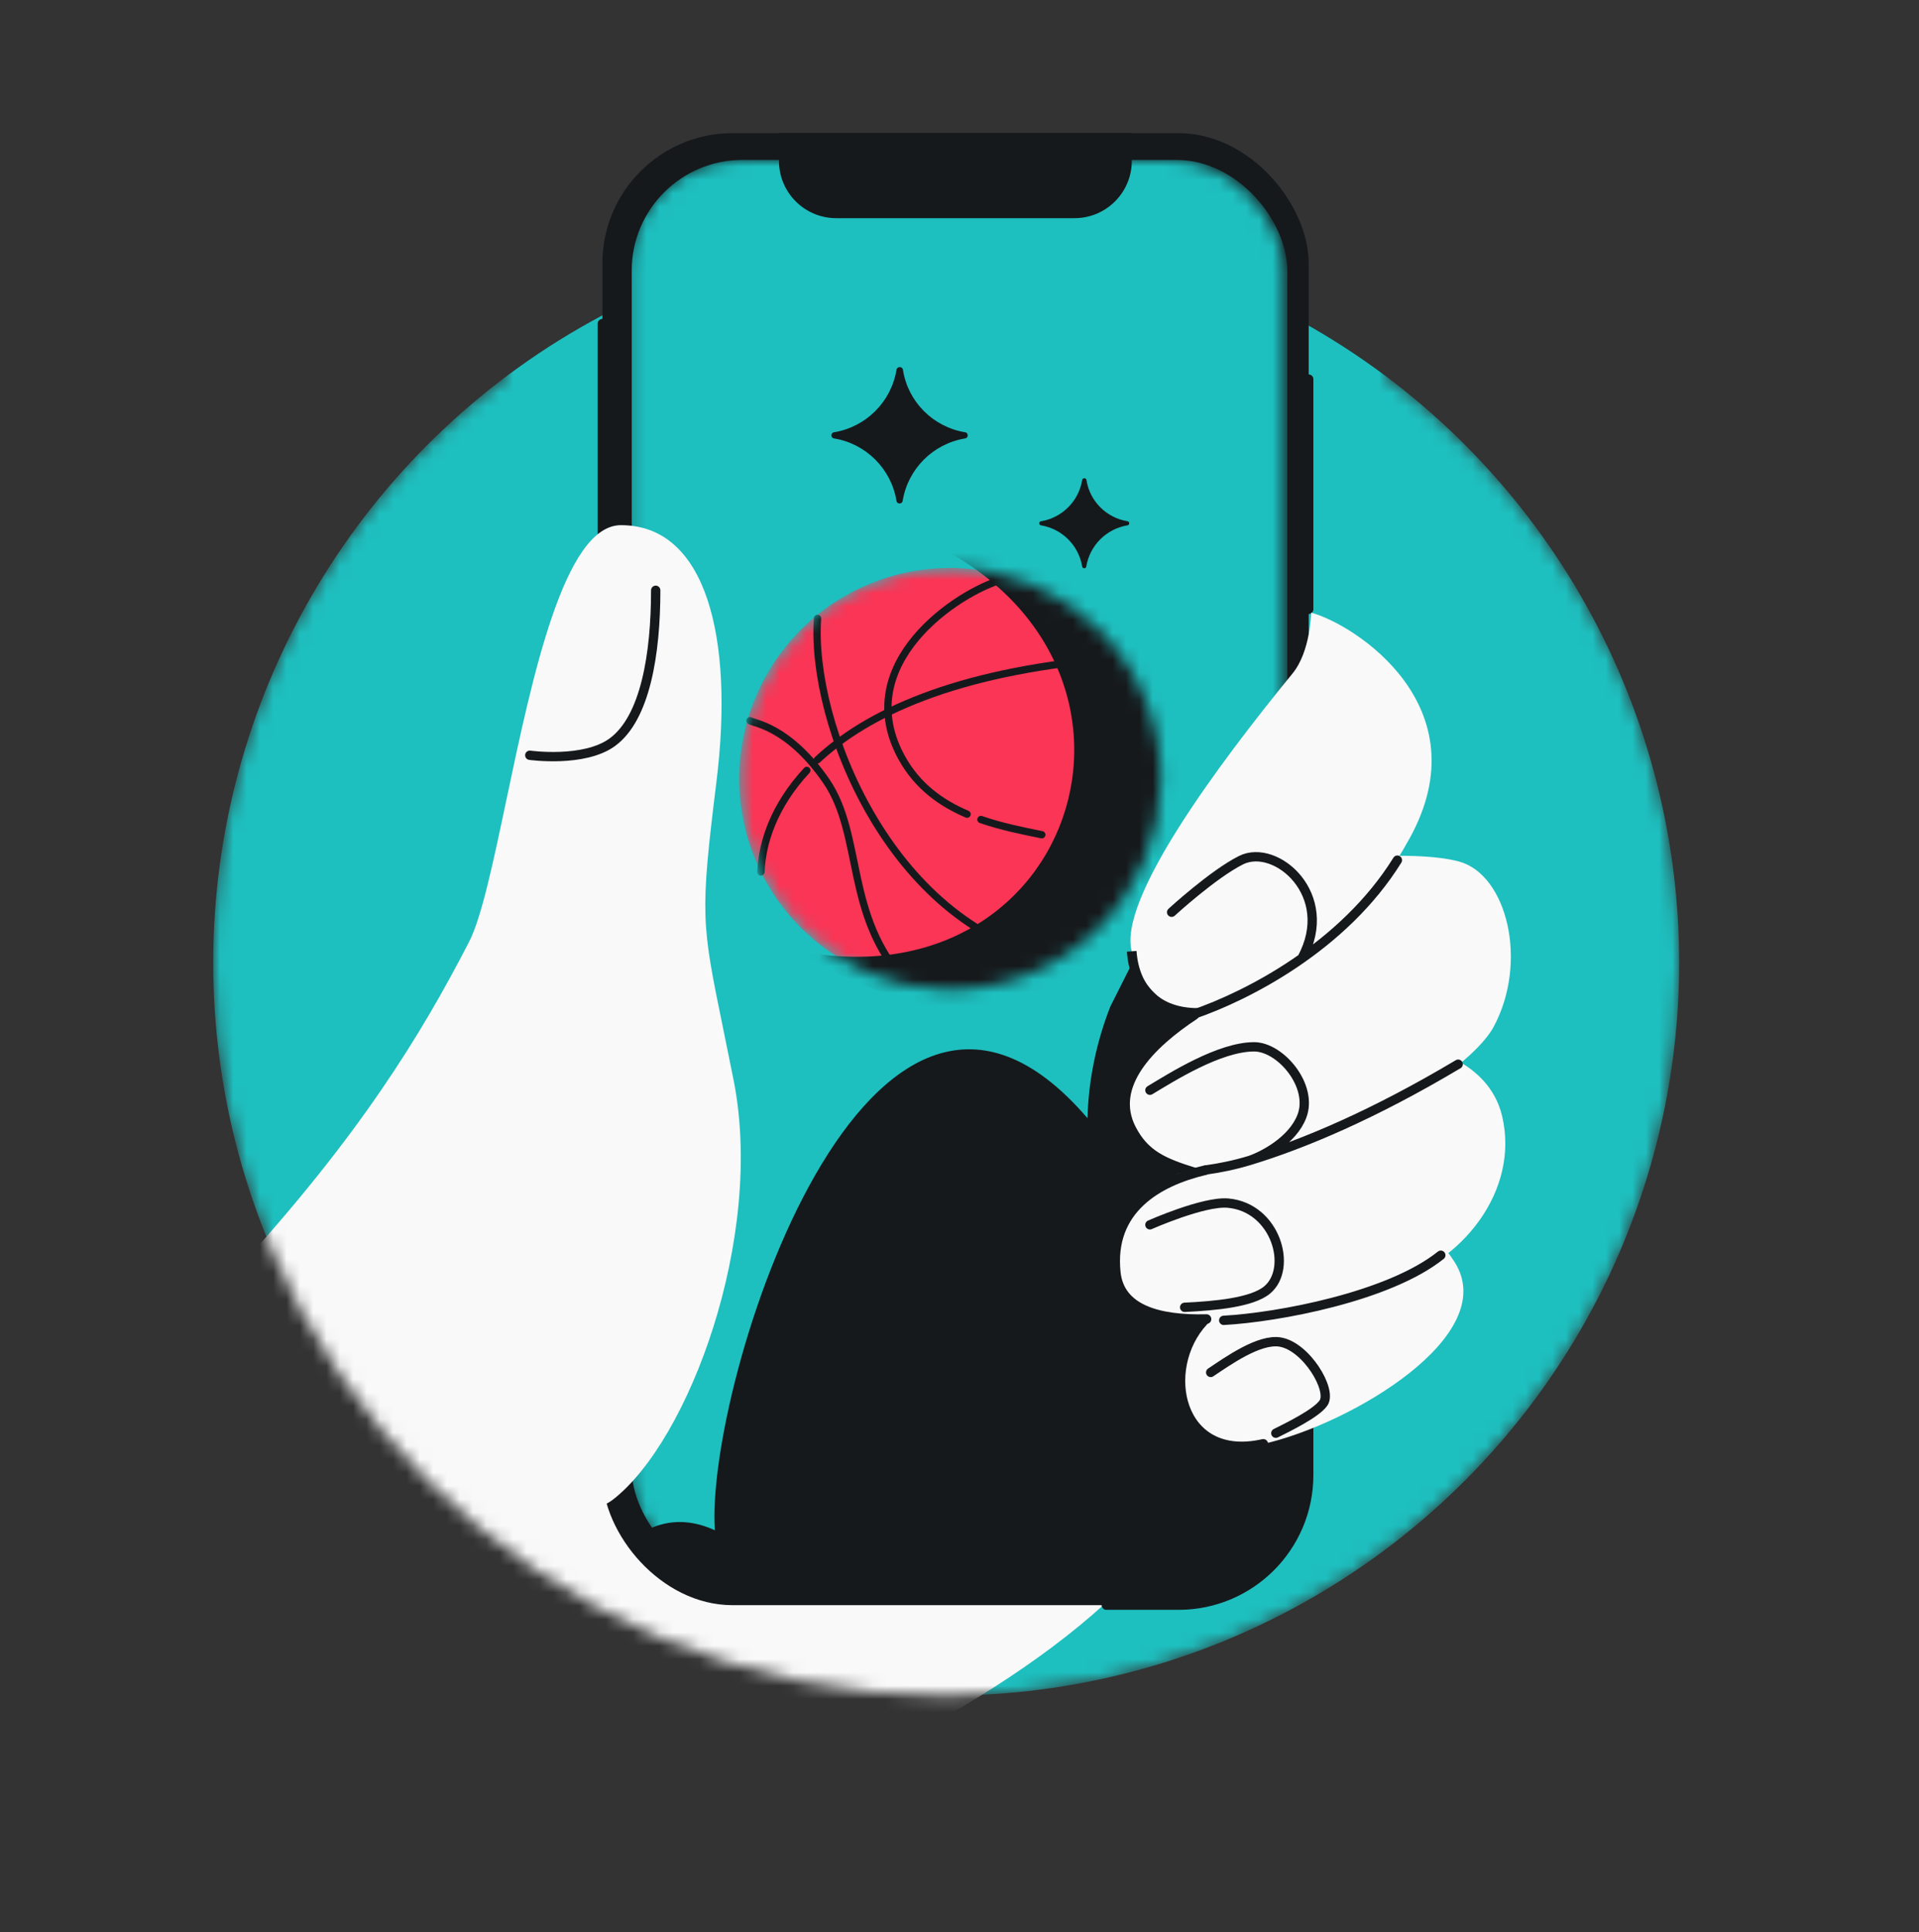 <svg width="144" height="145" viewBox="0 0 144 145" fill="none" xmlns="http://www.w3.org/2000/svg">
<rect x="0" y="0" width="144" height="145" fill="#333333" stroke="none"/>
<mask id="mask0_5773_17184" style="mask-type:alpha" maskUnits="userSpaceOnUse" x="16" y="0" width="111" height="128">
<path fill-rule="evenodd" clip-rule="evenodd" d="M104.003 0.24H38.001V28.237C24.642 38.271 16 54.248 16 72.242C16 102.619 40.626 127.244 71.002 127.244C101.379 127.244 126.004 102.619 126.004 72.242C126.004 54.248 117.363 38.271 104.003 28.237V0.24Z" fill="#D9D9D9"/>
</mask>
<g mask="url(#mask0_5773_17184)">
<circle cx="71.002" cy="72.242" r="55.002" fill="#1EBFBF"/>
<path fill-rule="evenodd" clip-rule="evenodd" d="M71.025 128.782C70.115 128.826 69.198 128.848 68.277 128.848C46.511 128.848 27.674 116.31 18.595 98.062L53.779 50.035L90.755 101.818C93.389 111.91 84.153 121.191 71.025 128.782Z" fill="#F9F9F9"/>
<rect x="45.202" y="9.991" width="53.001" height="110.463" rx="9.767" fill="#16191C"/>
<path d="M45.202 24.283V72.369M98.204 28.452V45.722M98.204 104.381V110.688C98.204 116.081 93.831 120.454 88.437 120.454H83.018" stroke="#16191C" stroke-width="0.7" stroke-linecap="round"/>
<mask id="mask1_5773_17184" style="mask-type:alpha" maskUnits="userSpaceOnUse" x="47" y="12" width="50" height="107">
<rect x="47.17" y="12.002" width="49.197" height="106.527" rx="8.309" fill="#D9D9D9"/>
</mask>
<g mask="url(#mask1_5773_17184)">
<rect x="47.402" y="12.002" width="49.197" height="106.527" rx="8.309" fill="#1EBFBF"/>
<mask id="mask2_5773_17184" style="mask-type:alpha" maskUnits="userSpaceOnUse" x="55" y="42" width="33" height="33">
<circle cx="71.287" cy="58.437" r="15.815" transform="rotate(-21.742 71.287 58.437)" fill="#FFC200"/>
</mask>
<g mask="url(#mask2_5773_17184)">
<circle cx="71.287" cy="58.437" r="15.815" transform="rotate(-21.742 71.287 58.437)" fill="#FA3556"/>
<path d="M66.8 39.482C64.494 39.02 63.035 38.645 62.942 38.412C64.314 38.708 65.6 39.067 66.8 39.482C76.647 41.453 101.939 45.007 102.284 45.87C102.708 46.935 98.763 70.319 97.457 71.302C96.152 72.286 76.587 82.043 59.821 71.344C81.752 75.712 89.773 47.414 66.8 39.482Z" fill="#16191C"/>
<path d="M57.101 65.432C57.177 63.275 58.062 60.478 60.543 57.812M82.981 49.453C71.645 50.438 65.03 53.551 61.329 57.024" stroke="#16191C" stroke-width="0.548" stroke-linecap="round" stroke-linejoin="round"/>
<path d="M75.251 43.482C71.87 44.419 63.71 49.834 67.705 56.934C68.879 59.021 70.635 60.272 72.569 61.097M78.175 62.64C76.712 62.343 75.129 62.024 73.609 61.498" stroke="#16191C" stroke-width="0.548" stroke-linecap="round" stroke-linejoin="round"/>
<path d="M56.28 54.084C56.564 54.279 59.181 54.521 61.989 58.596C64.798 62.672 63.381 68.792 68.007 73.686" stroke="#16191C" stroke-width="0.548" stroke-linecap="round" stroke-linejoin="round"/>
<path d="M61.346 46.405C60.788 54.292 66.786 69.255 78.878 71.922" stroke="#16191C" stroke-width="0.548" stroke-linecap="round" stroke-linejoin="round"/>
</g>
<path d="M43.366 69.199V69.199C43.114 69.266 42.985 68.908 43.222 68.798V68.798C45.138 67.723 46.164 65.547 45.775 63.385V63.385C45.707 63.121 46.08 62.987 46.195 63.234V63.234C47.251 65.157 49.427 66.184 51.589 65.795V65.795C51.842 65.729 51.97 66.087 51.733 66.195V66.195C49.817 67.27 48.79 69.446 49.179 71.608V71.608C49.245 71.861 48.887 71.99 48.779 71.752V71.752C47.704 69.836 45.528 68.81 43.366 69.199Z" fill="#16191C"/>
<path d="M78.126 39.424V39.424C77.937 39.408 77.937 39.132 78.126 39.115V39.115C79.703 38.849 80.94 37.612 81.205 36.036V36.036C81.223 35.838 81.511 35.838 81.529 36.036V36.036C81.78 37.612 83.017 38.849 84.594 39.115V39.115C84.782 39.132 84.783 39.408 84.594 39.424V39.424C83.017 39.689 81.78 40.927 81.515 42.503V42.503C81.497 42.692 81.221 42.692 81.205 42.503V42.503C80.94 40.927 79.703 39.689 78.126 39.424Z" fill="#16191C"/>
<path d="M62.605 32.903V32.903C62.319 32.88 62.319 32.461 62.605 32.435V32.435C64.993 32.033 66.867 30.159 67.269 27.771V27.771C67.296 27.472 67.733 27.472 67.76 27.771V27.771C68.139 30.159 70.014 32.033 72.401 32.435V32.435C72.688 32.461 72.688 32.88 72.401 32.903V32.903C70.014 33.305 68.139 35.179 67.738 37.567V37.567C67.712 37.853 67.293 37.854 67.269 37.567V37.567C66.867 35.179 64.993 33.305 62.605 32.903Z" fill="#16191C"/>
<path d="M150.988 81.695C146.432 79.295 141.346 77.194 135.853 75.747C137.978 62.774 117.125 57.49 105.698 74.369C106.248 56.778 92.472 60.074 85.507 71.182L83.317 75.533C82.309 78.109 81.681 80.937 81.605 83.911C65.196 64.799 52.885 104.03 53.644 114.833C41.552 109.288 36.716 142.701 37.843 148.552L37.876 148.504C35.533 153.618 33.218 159.052 30.937 164.825C36.866 156.406 42.958 148.824 49.105 141.998L54.716 135.986C143.81 119.946 147.028 81.718 150.988 81.695Z" fill="#16191C"/>
</g>
<path d="M58.453 9.991H84.929V12.076C84.929 14.448 83.005 16.372 80.633 16.372H62.748C60.376 16.372 58.453 14.448 58.453 12.076V9.991Z" fill="#16191C"/>
<path fill-rule="evenodd" clip-rule="evenodd" d="M32.563 115.151C26.202 109.833 21.061 103.105 17.622 95.447C26.966 85.25 31.603 77.651 35.195 70.685C36.139 68.854 37.013 64.706 38.003 60.009C39.95 50.769 42.345 39.409 46.597 39.409C53.011 39.409 55.092 47.881 53.765 58.631C52.522 68.702 52.632 69.238 54.269 77.207C54.497 78.32 54.756 79.579 55.044 81.028C57.4 92.856 51.682 108.126 45.995 112.532C44.382 113.783 39.173 114.605 32.563 115.151Z" fill="#F9F9F9"/>
<path d="M39.756 56.676C39.756 56.676 43.823 57.248 45.946 55.699C48.426 53.889 49.204 49.071 49.204 44.296" stroke="#16191C" stroke-width="0.7" stroke-linecap="round"/>
<path d="M89.582 100.21C90.93 97.964 97.51 93.259 101.311 91.413C102.723 90.653 106.263 90.24 109.13 94.671C112.714 100.21 101.311 106.899 94.795 108.355C88.404 109.782 87.627 103.467 89.582 100.21Z" fill="#F9F9F9"/>
<path d="M112.721 83.767C111.679 79.337 106.423 78.229 103.925 78.229C102.296 80.075 94.607 87.025 92.522 87.025C89.916 87.025 83.074 89.306 83.726 95.496C84.377 101.686 98.061 98.102 103.925 96.474C109.789 94.844 114.024 89.306 112.721 83.767Z" fill="#F9F9F9"/>
<path d="M86.03 86.154C81.076 80.509 90.048 75.837 92.546 74.425L98.736 64.651C101.125 64.326 106.62 63.87 109.487 64.651C113.071 65.629 114.7 72.145 112.094 77.032C109.487 81.918 90.859 91.656 86.03 86.154Z" fill="#F9F9F9"/>
<path d="M105.773 62.916C111.246 53.012 101.645 46.844 98.387 45.975C98.387 45.975 98.344 48.885 96.993 50.536C91.395 57.378 83.893 67.478 84.922 71.387C86.425 77.097 91.982 77.144 96.993 73.426C100 71.194 103.207 67.559 105.773 62.916Z" fill="#F9F9F9"/>
<path d="M90.3 99.148C87 102.704 88.404 109.805 94.795 108.351" stroke="#16191C" stroke-width="0.724" stroke-linecap="round" stroke-linejoin="round"/>
<path d="M90.448 87.809C86.805 88.666 83.23 90.784 83.726 95.496C84.017 98.259 86.904 99.075 90.533 98.986" stroke="#16191C" stroke-width="0.724" stroke-linecap="round" stroke-linejoin="round"/>
<path d="M89.624 76.16C86.309 78.346 83.212 81.458 84.895 84.726C85.894 86.665 87.319 87.269 89.624 87.983" stroke="#16191C" stroke-width="0.724" stroke-linecap="round" stroke-linejoin="round"/>
<path d="M84.922 71.387C85.131 74.243 86.864 76.011 89.894 76.011" stroke="#16191C" stroke-width="0.724"/>
<path d="M104.859 64.546C100.816 71.058 93.581 74.733 89.572 76.112M87.918 68.455C87.918 68.455 91.032 65.595 93.13 64.546C95.737 63.243 100.298 67.152 97.691 71.917M109.42 79.858C103.093 83.63 97.844 85.845 93.782 87.079M86.289 81.813C87.918 80.836 91.501 78.555 94.108 78.555C96.089 78.555 98.567 81.487 97.691 83.768C96.991 85.592 94.793 86.735 93.782 87.079M93.782 87.079C92.669 87.417 91.57 87.644 90.524 87.789M91.827 99.08C95.845 98.862 104.207 97.32 108.117 94.193M86.289 91.912C86.289 91.912 90.336 90.118 92.153 90.283C95.737 90.609 97.04 95.17 95.085 96.799C93.952 97.743 91.175 97.994 88.895 98.102M90.85 102.989C92.153 102.12 94.499 100.448 96.062 100.709C98.017 101.034 99.972 104.292 99.32 105.27C98.799 106.052 96.605 107.116 95.737 107.55" stroke="#16191C" stroke-width="0.7" stroke-linecap="round" stroke-linejoin="round"/>
</g>
</svg>
